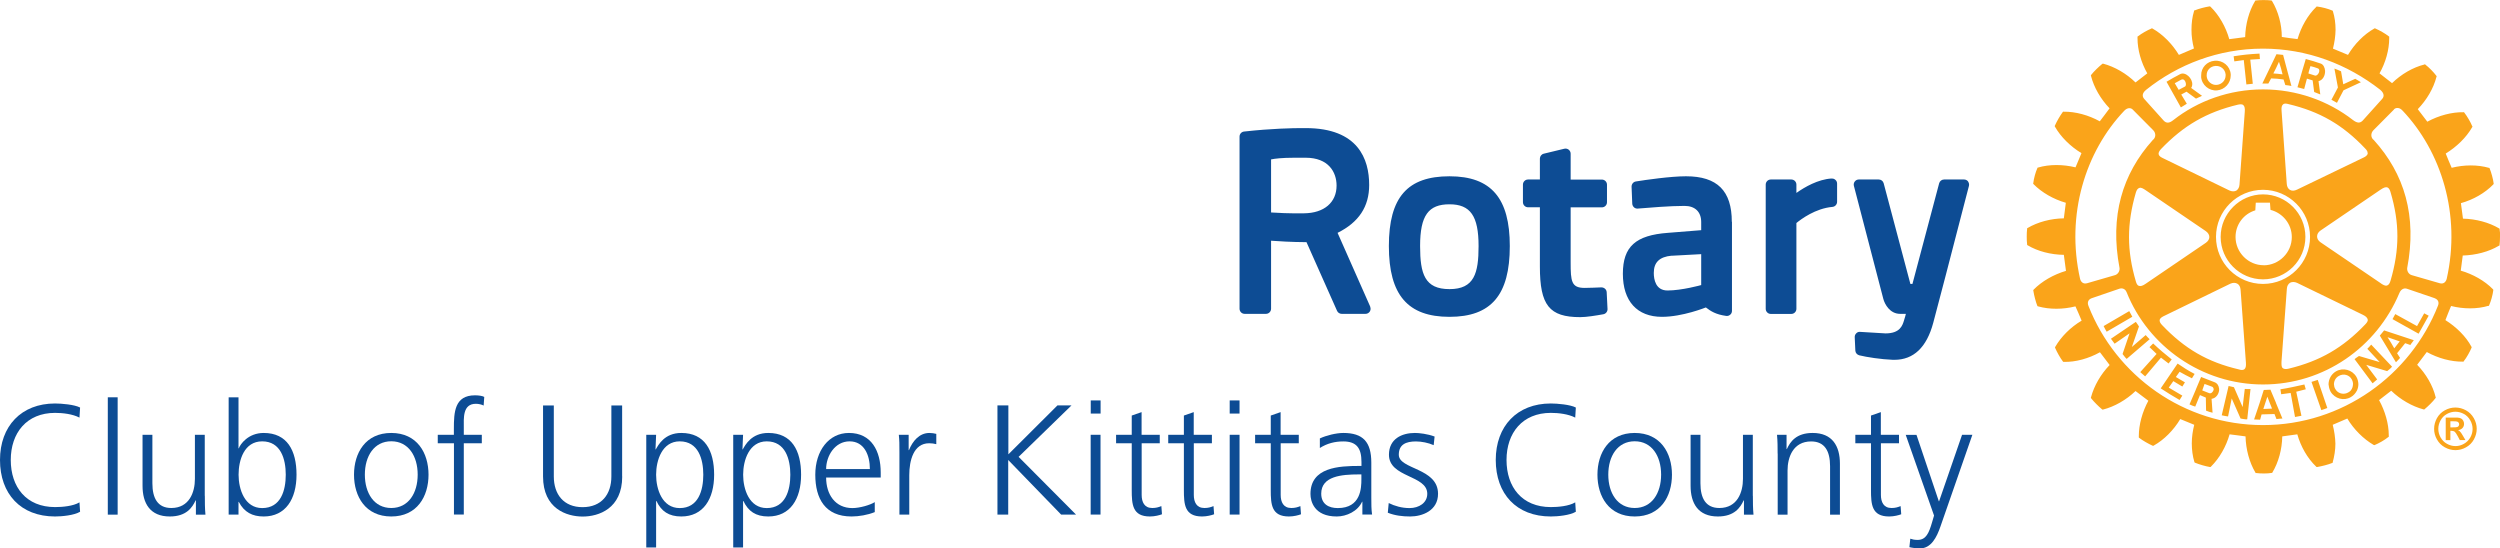 <?xml version="1.0" encoding="UTF-8"?> <svg xmlns="http://www.w3.org/2000/svg" id="Layer_2" data-name="Layer 2" viewBox="0 0 327.46 71.83"><defs><style> .cls-1 { fill: #faa41a; } .cls-2 { fill: #0d4c94; } </style></defs><g id="Layer_1-2" data-name="Layer 1"><g><path class="cls-2" d="M10.41,54.7c-.9-.47-2.19-.62-3.2-.62-3.71,0-5.8,2.62-5.8,6.17s2.03,6.17,5.8,6.17c.94,0,2.38-.12,3.2-.62l.08,1.23c-.78.47-2.38.62-3.28.62-4.51,0-7.21-2.97-7.21-7.4s2.79-7.4,7.21-7.4c.84,0,2.54.14,3.28.53l-.08,1.31Z"></path><path class="cls-2" d="M14.12,52.04h1.29v15.37h-1.29v-15.37Z"></path><path class="cls-2" d="M26.83,64.95c0,.8,0,1.62.08,2.46h-1.25v-1.87h-.04c-.43.94-1.21,2.11-3.38,2.11-2.58,0-3.57-1.72-3.57-4.02v-6.68h1.29v6.35c0,1.97.7,3.24,2.48,3.24,2.36,0,3.09-2.07,3.09-3.81v-5.78h1.29v7.99Z"></path><path class="cls-2" d="M29.95,52.04h1.29v6.68h.04c.18-.51,1.21-2.01,3.26-2.01,3.07,0,4.3,2.29,4.3,5.47s-1.43,5.47-4.3,5.47c-1.5,0-2.56-.57-3.26-1.91h-.04v1.66h-1.29v-15.37ZM34.34,57.81c-2.36,0-3.09,2.46-3.09,4.37s.8,4.37,3.09,4.37c2.46,0,3.09-2.34,3.09-4.37s-.64-4.37-3.09-4.37Z"></path><path class="cls-2" d="M51.25,56.71c3.38,0,4.88,2.62,4.88,5.47s-1.5,5.47-4.88,5.47-4.88-2.62-4.88-5.47,1.5-5.47,4.88-5.47ZM51.25,66.54c2.25,0,3.46-1.95,3.46-4.37s-1.21-4.37-3.46-4.37-3.46,1.95-3.46,4.37,1.21,4.37,3.46,4.37Z"></path><path class="cls-2" d="M59.45,58.06h-2.11v-1.11h2.11v-.76c0-2.19.08-4.41,2.77-4.41.41,0,.96.06,1.21.21l-.08,1.13c-.27-.14-.66-.23-1.02-.23-1.76,0-1.58,1.91-1.58,3.16v.9h2.36v1.11h-2.36v9.34h-1.29v-9.34Z"></path><path class="cls-2" d="M81.5,62.41c0,4.22-3.09,5.25-5.18,5.25s-5.19-1.02-5.19-5.25v-9.3h1.41v9.3c0,2.34,1.29,4.02,3.77,4.02s3.77-1.68,3.77-4.02v-9.3h1.41v9.3Z"></path><path class="cls-2" d="M84.65,56.95h1.29l-.08,1.91h.04c.33-.57,1.13-2.15,3.34-2.15,3.07,0,4.3,2.29,4.3,5.47s-1.43,5.47-4.3,5.47c-1.64,0-2.62-.68-3.26-2.03h-.04v6.09h-1.29v-14.75ZM89.03,57.81c-2.29,0-3.09,2.46-3.09,4.37s.8,4.37,3.09,4.37c2.46,0,3.09-2.34,3.09-4.37s-.64-4.37-3.09-4.37Z"></path><path class="cls-2" d="M96.04,56.95h1.29l-.08,1.91h.04c.33-.57,1.13-2.15,3.34-2.15,3.07,0,4.3,2.29,4.3,5.47s-1.43,5.47-4.3,5.47c-1.64,0-2.62-.68-3.26-2.03h-.04v6.09h-1.29v-14.75ZM100.43,57.81c-2.29,0-3.09,2.46-3.09,4.37s.8,4.37,3.09,4.37c2.46,0,3.09-2.34,3.09-4.37s-.64-4.37-3.09-4.37Z"></path><path class="cls-2" d="M114.57,67.08c-.9.37-2.07.57-3.03.57-3.46,0-4.75-2.34-4.75-5.47s1.76-5.47,4.41-5.47c2.95,0,4.16,2.38,4.16,5.18v.66h-7.15c0,2.21,1.19,4,3.44,4,.94,0,2.32-.39,2.93-.78v1.31ZM113.94,61.44c0-1.82-.74-3.63-2.66-3.63s-3.07,1.91-3.07,3.63h5.74Z"></path><path class="cls-2" d="M117.81,59.29c0-1.15,0-1.58-.08-2.34h1.29v2.01h.04c.47-1.17,1.35-2.25,2.68-2.25.31,0,.68.06.9.12v1.35c-.27-.08-.61-.12-.94-.12-2.05,0-2.6,2.29-2.6,4.18v5.16h-1.29v-8.12Z"></path><path class="cls-2" d="M130.67,53.1h1.41v6.41l6.43-6.41h1.84l-6.93,6.74,7.52,7.56h-1.95l-6.93-7.15v7.15h-1.41v-14.3Z"></path><path class="cls-2" d="M144.16,54.17h-1.29v-1.72h1.29v1.72ZM142.86,56.95h1.29v10.45h-1.29v-10.45Z"></path><path class="cls-2" d="M151.92,58.06h-2.38v6.76c0,.94.35,1.72,1.39,1.72.49,0,.82-.1,1.19-.25l.08,1.07c-.31.12-.94.29-1.58.29-2.29,0-2.38-1.58-2.38-3.48v-6.11h-2.05v-1.11h2.05v-2.52l1.29-.45v2.97h2.38v1.11Z"></path><path class="cls-2" d="M158.75,58.06h-2.38v6.76c0,.94.35,1.72,1.39,1.72.49,0,.82-.1,1.19-.25l.08,1.07c-.31.12-.94.29-1.58.29-2.29,0-2.38-1.58-2.38-3.48v-6.11h-2.05v-1.11h2.05v-2.52l1.29-.45v2.97h2.38v1.11Z"></path><path class="cls-2" d="M162.36,54.17h-1.29v-1.72h1.29v1.72ZM161.07,56.95h1.29v10.45h-1.29v-10.45Z"></path><path class="cls-2" d="M170.13,58.06h-2.38v6.76c0,.94.35,1.72,1.39,1.72.49,0,.82-.1,1.19-.25l.08,1.07c-.31.12-.94.29-1.58.29-2.29,0-2.38-1.58-2.38-3.48v-6.11h-2.05v-1.11h2.05v-2.52l1.29-.45v2.97h2.38v1.11Z"></path><path class="cls-2" d="M178.45,65.72h-.04c-.57,1.25-2.03,1.93-3.32,1.93-2.97,0-3.44-2.01-3.44-2.95,0-3.5,3.73-3.67,6.43-3.67h.25v-.53c0-1.78-.63-2.68-2.38-2.68-1.09,0-2.11.25-3.07.86v-1.25c.8-.39,2.15-.72,3.07-.72,2.58,0,3.67,1.17,3.67,3.89v4.61c0,.84,0,1.48.1,2.19h-1.27v-1.68ZM178.33,62.14h-.37c-2.23,0-4.9.23-4.9,2.52,0,1.37.98,1.89,2.17,1.89,3.03,0,3.09-2.64,3.09-3.77v-.64Z"></path><path class="cls-2" d="M181.9,65.89c.78.39,1.72.66,2.73.66,1.23,0,2.32-.68,2.32-1.87,0-2.48-5.02-2.09-5.02-5.12,0-2.07,1.68-2.85,3.4-2.85.55,0,1.66.12,2.58.47l-.12,1.13c-.68-.31-1.6-.49-2.32-.49-1.33,0-2.25.41-2.25,1.74,0,1.95,5.14,1.7,5.14,5.12,0,2.21-2.07,2.97-3.65,2.97-1,0-2.01-.12-2.93-.49l.12-1.27Z"></path><path class="cls-2" d="M206.33,54.7c-.9-.47-2.19-.62-3.2-.62-3.71,0-5.8,2.62-5.8,6.17s2.03,6.17,5.8,6.17c.94,0,2.38-.12,3.2-.62l.08,1.23c-.78.47-2.38.62-3.28.62-4.51,0-7.21-2.97-7.21-7.4s2.79-7.4,7.21-7.4c.84,0,2.54.14,3.28.53l-.08,1.31Z"></path><path class="cls-2" d="M214.12,56.71c3.38,0,4.88,2.62,4.88,5.47s-1.5,5.47-4.88,5.47-4.88-2.62-4.88-5.47,1.5-5.47,4.88-5.47ZM214.12,66.54c2.25,0,3.46-1.95,3.46-4.37s-1.21-4.37-3.46-4.37-3.46,1.95-3.46,4.37,1.21,4.37,3.46,4.37Z"></path><path class="cls-2" d="M229.6,64.95c0,.8,0,1.62.08,2.46h-1.25v-1.87h-.04c-.43.94-1.21,2.11-3.38,2.11-2.58,0-3.57-1.72-3.57-4.02v-6.68h1.29v6.35c0,1.97.7,3.24,2.48,3.24,2.36,0,3.09-2.07,3.09-3.81v-5.78h1.29v7.99Z"></path><path class="cls-2" d="M232.84,59.41c0-.8,0-1.62-.08-2.46h1.25v1.87h.04c.43-.94,1.21-2.11,3.38-2.11,2.58,0,3.57,1.72,3.57,4.02v6.68h-1.29v-6.35c0-1.97-.7-3.24-2.48-3.24-2.36,0-3.09,2.07-3.09,3.81v5.78h-1.29v-7.99Z"></path><path class="cls-2" d="M248.75,58.06h-2.38v6.76c0,.94.35,1.72,1.39,1.72.49,0,.82-.1,1.19-.25l.08,1.07c-.31.12-.94.29-1.58.29-2.29,0-2.38-1.58-2.38-3.48v-6.11h-2.05v-1.11h2.05v-2.52l1.29-.45v2.97h2.38v1.11Z"></path><path class="cls-2" d="M253.97,65.66h.02l3.01-8.71h1.35l-4.18,12.01c-.49,1.43-1.23,2.87-2.68,2.87-.47,0-.96-.06-1.39-.16l.12-1.11c.25.08.49.16.96.16,1.11,0,1.48-.92,1.88-2.27l.27-.92-3.71-10.57h1.41l2.93,8.71Z"></path><path class="cls-2" d="M210.45,38.26l.11,2.21c.02.33-.22.63-.54.69-.93.17-2.22.38-3.03.38-4.06,0-5.29-1.55-5.29-6.63v-7.76h-1.55c-.37,0-.67-.3-.67-.67v-2.3c0-.37.3-.67.67-.67h1.55v-2.73c0-.31.21-.58.51-.65l2.69-.65c.2-.05.41,0,.57.12.16.13.26.32.26.53v3.39h4.09c.37,0,.67.3.67.67v2.3c0,.37-.3.67-.67.67h-4.09v7.2c0,2.49.09,3.35,1.83,3.35.64,0,1.65-.05,2.19-.07.36,0,.68.26.7.63M197.76,32.23c0,6.41-2.44,9.27-7.9,9.27s-7.94-2.86-7.94-9.27,2.45-9.14,7.94-9.14,7.9,2.9,7.9,9.14M193.67,32.23c0-3.94-1.07-5.47-3.81-5.47s-3.85,1.43-3.85,5.47c0,3.66.61,5.64,3.85,5.64s3.81-2.07,3.81-5.64M257.79,23.77c-.12-.16-.32-.26-.53-.26h-2.61c-.3,0-.57.2-.65.49l-3.5,13.19h-.27l-3.5-13.19c-.08-.29-.34-.49-.65-.49h-2.6c-.21,0-.4.09-.53.26-.13.16-.17.38-.12.57l3.85,14.79c.19.73.87,1.98,2.21,1.98h.75c-.06.25-.13.51-.21.74l-.03.11c-.21.68-.52,1.71-2.43,1.71l-3.33-.2c-.19-.02-.37.05-.5.19-.14.14-.21.32-.2.51l.08,1.75c.01.29.22.54.51.62.98.24,2.86.53,4.4.59.07,0,.14,0,.21,0,2.51,0,4.22-1.63,5.08-4.83,1-3.75,2.25-8.57,3.16-12.1.41-1.59.77-2.95,1.02-3.93l.5-1.92c.05-.2,0-.41-.12-.58M179.47,40.18c.09.21.07.44-.05.63-.13.19-.33.3-.56.3h-3.12c-.26,0-.51-.16-.61-.4l-4-8.99c-1.99-.01-3.71-.12-4.64-.19v8.91c0,.37-.3.67-.67.67h-2.79c-.37,0-.67-.3-.67-.67v-22.55c0-.34.26-.63.6-.66,3.58-.4,6.44-.45,7.51-.45.37,0,.56,0,.56,0,6.87,0,8.31,4.06,8.31,7.45,0,2.84-1.36,4.89-4.14,6.27l4.28,9.67ZM171.01,20.66h-1.47c-1.64,0-2.58.12-3.05.22v6.95c.78.05,2.29.14,4.33.11,2.62-.03,4.25-1.42,4.25-3.63,0-1.77-1.06-3.65-4.05-3.65M226.86,29.05v11.67c0,.19-.08.38-.23.5-.15.13-.34.19-.53.16-1.37-.19-2.02-.62-2.66-1.11-.03.01-3.05,1.23-5.75,1.23-3.25,0-5.12-2.05-5.12-5.64s1.71-5.05,5.89-5.36l4.37-.35v-1.06c0-1.34-.8-2.12-2.19-2.12-1.91,0-4.65.23-6.11.35-.18.02-.37-.04-.5-.16-.13-.12-.22-.29-.23-.47l-.09-2.23c-.01-.34.23-.64.56-.69,1.3-.21,4.55-.68,6.57-.68,4.09,0,6,1.9,6,5.96M218.95,33.49c-1.58.15-2.33.87-2.33,2.26,0,.85.24,2.3,1.8,2.3,1.86,0,4.38-.7,4.41-.71v-4.05l-3.88.21ZM239.91,23.38c-1.78.11-3.52,1.12-4.61,1.89v-1.09c0-.37-.3-.67-.67-.67h-2.68c-.37,0-.67.3-.67.67v16.27c0,.37.3.67.67.67h2.68c.37,0,.67-.3.67-.67v-11.24c.61-.5,2.48-1.91,4.72-2.11.34-.03.61-.32.61-.67v-2.38c0-.19-.07-.36-.21-.48-.13-.13-.32-.2-.5-.18"></path><path class="cls-1" d="M283.05,46.85l-2.07,2.45-.64-.56,2.14-2.38c-.34-.31-.6-.6-.93-.89l.48-.48c.81.77,1.53,1.37,2.43,2.09l-.41.53c-.33-.26-.66-.5-.99-.76M278.9,40.75l-3.36,1.96c.12.23.25.51.4.74l3.36-1.96c-.16-.3-.26-.45-.4-.73M281.06,43.88l-1.82,1.57.93-2.69c-.16-.23-.24-.39-.41-.6l-3.26,2.21c.15.22.32.42.48.65l1.96-1.36-.92,2.71c.16.18.32.45.54.64l3.01-2.58c-.17-.18-.37-.34-.52-.54M285.48,48.69c.53.29,1.05.59,1.63.86l.35-.57c-.8-.41-1.55-.89-2.23-1.36l-2.21,3.25c.84.56,1.61,1.02,2.47,1.52l.36-.57-1.78-1.05.6-.85,1.18.71.34-.55c-.38-.21-.78-.45-1.19-.7l.49-.68ZM296.42,36.59c-3.06,0-5.55-2.51-5.55-5.56s2.5-5.57,5.55-5.57,5.55,2.49,5.55,5.57-2.49,5.56-5.55,5.56M296.49,34.75c2.03,0,3.7-1.67,3.7-3.7,0-1.69-1.17-3.15-2.79-3.56-.02-.17-.07-.94-.07-.94h-1.86s-.04.84-.06,1c-1.55.47-2.59,1.88-2.59,3.49,0,2.03,1.67,3.7,3.67,3.7M288.32,10.05v-.18c-.02-1.01.75-1.83,1.76-1.91,1.07-.1,2.02.68,2.11,1.76v.16c0,1-.76,1.86-1.79,1.96-1.04.09-2-.69-2.09-1.77M289.04,9.98c.05.69.67,1.2,1.33,1.14.66-.07,1.15-.59,1.15-1.25.02-.03,0-.07,0-.11-.06-.7-.66-1.18-1.35-1.12-.66.05-1.15.57-1.13,1.23v.11ZM297.13,10.94c-.33,0-.48,0-.8,0l.97-2.01.88-1.83.87.09.46,1.74.63,2.33c-.29-.05-.52-.1-.8-.12l-.23-.73c-.58-.09-1.1-.12-1.63-.14l-.36.67ZM297.77,9.62c.42.02.82.07,1.21.12l-.21-.81-.26-.84-.39.84-.35.69ZM293.9,7.88l.34,3.18.84-.09-.33-3.16,1.26-.08-.05-.71c-1.41.08-1.99.14-3.39.35l.09.67,1.23-.17ZM294.03,50.95l-.28,2.37-1.14-2.6c-.27-.05-.43-.12-.7-.16l-.9,3.84c.28.07.54.1.83.15l.48-2.36,1.16,2.63c.26.04.56.12.87.11l.43-3.97c-.22-.01-.49.02-.73-.02M316.59,42.71l-2.85-1.57-.36.66,3.42,1.91,1.32-2.36-.59-.31-.94,1.68ZM312.29,43.28l3.88,1.28c-.09.12-.16.23-.25.34-.07.09-.15.18-.2.29l-.68-.24-1.06,1.32.39.61c-.16.18-.34.38-.54.57l-1.54-2.55-.57-.94.56-.68ZM312.73,44.17l.46.73.42.73.57-.73.15-.18-1.6-.55ZM308.65,49.36c.17.29.25.63.26.97,0,.27-.06.54-.17.79-.18.36-.45.69-.83.9-.91.53-2.09.21-2.64-.72-.02-.05-.04-.11-.08-.18-.11-.25-.16-.53-.19-.79.02-.69.36-1.33.98-1.69.93-.53,2.12-.21,2.67.72M308.21,50.33c0-.23-.06-.44-.17-.64-.32-.6-1.09-.8-1.69-.45-.42.23-.64.66-.64,1.1.01.2.06.43.18.62.03.06.07.12.13.19.38.45,1.04.55,1.55.26.14-.07.25-.16.34-.26.19-.23.29-.53.29-.81M310.08,45.69l1.62,1.74-2.71-.8c-.23.17-.38.23-.58.41l2.36,3.17c.2-.16.41-.35.6-.51l-1.43-1.91,2.74.82c.19-.16.46-.35.64-.58l-2.73-2.89c-.15.16-.31.37-.5.54M327.46,31.06c0,.36-.02.72-.06,1.01v.08s-.09.04-.09.04c-1.32.79-3.02,1.23-4.73,1.28-.04.22-.23,1.76-.26,1.98,1.59.46,3.14,1.33,4.22,2.44l.04.07v.07c-.08.61-.3,1.42-.54,1.95l-.03.08h-.08c-1.49.44-3.25.43-4.88.02-.08.2-.68,1.64-.74,1.85,1.43.9,2.69,2.14,3.4,3.47l.04.07-.02.08c-.22.53-.64,1.29-1.01,1.75l-.04.07h-.09c-1.53.02-3.23-.44-4.72-1.26-.13.18-1.13,1.49-1.26,1.67,1.17,1.21,2.06,2.74,2.42,4.24l.02.08-.04.05c-.34.46-.97,1.07-1.42,1.44l-.05.05-.11-.02c-1.47-.39-3.02-1.28-4.22-2.44-.18.13-1.41,1.1-1.59,1.23.79,1.44,1.27,3.1,1.27,4.6v.21l-.09.05c-.45.37-1.21.8-1.75,1.02l-.05.02-.09-.03c-1.32-.77-2.59-2.02-3.45-3.46-.21.09-1.71.73-1.91.82.2.8.33,1.64.35,2.47,0,.84-.14,1.67-.35,2.43v.07s-.09.04-.09.04c-.5.21-1.35.42-1.94.52h-.09s-.05-.05-.05-.05c-1.14-1.08-2.01-2.62-2.47-4.23-.2.02-1.75.23-1.97.27-.03,1.69-.49,3.4-1.29,4.72l-.04.07h-.09c-.54.09-1.4.09-1.99.01h-.07s-.05-.08-.05-.08c-.78-1.33-1.24-3.03-1.28-4.72-.23-.02-1.87-.26-2.09-.27-.45,1.6-1.33,3.13-2.43,4.22l-.06.06h-.09c-.61-.1-1.4-.34-1.94-.56l-.06-.03-.03-.07c-.23-.75-.34-1.6-.34-2.43s.12-1.64.32-2.44c-.21-.09-1.62-.66-1.83-.75-.87,1.46-2.14,2.73-3.47,3.47l-.07.04-.08-.02c-.55-.25-1.28-.66-1.75-1.02l-.06-.06v-.16c0-1.52.46-3.19,1.25-4.65-.17-.14-1.49-1.14-1.68-1.27-1.21,1.16-2.75,2.04-4.23,2.42l-.08.02-.08-.05c-.45-.37-1.04-.96-1.41-1.42l-.05-.08.02-.08c.4-1.5,1.29-3.03,2.44-4.22-.13-.18-1.13-1.47-1.27-1.67-1.47.82-3.19,1.3-4.72,1.26h-.08l-.05-.05c-.36-.47-.78-1.23-1.01-1.76l-.03-.08.03-.07c.77-1.34,2.02-2.59,3.46-3.44-.09-.22-.7-1.67-.81-1.87-1.63.41-3.4.42-4.89,0l-.07-.02-.04-.07c-.2-.5-.42-1.35-.51-1.94l-.02-.09.05-.07c1.08-1.1,2.61-1.98,4.24-2.46-.02-.23-.26-1.87-.28-2.1-1.7-.02-3.41-.46-4.74-1.25l-.07-.04v-.09c-.04-.28-.05-.64-.05-1s.01-.71.05-1.01v-.09s.07-.04.07-.04c1.33-.78,3.04-1.24,4.74-1.26.03-.22.24-1.82.26-2.04-1.61-.46-3.15-1.34-4.24-2.45l-.04-.05.02-.09c.07-.61.3-1.43.53-1.94l.03-.07.08-.02c1.47-.43,3.25-.42,4.89-.02.09-.2.69-1.64.78-1.86-1.44-.87-2.71-2.12-3.47-3.46l-.04-.09.04-.08c.24-.54.66-1.27,1-1.73l.06-.07h.09c1.54-.02,3.25.45,4.72,1.26.14-.16,1.14-1.52,1.28-1.7-1.16-1.21-2.05-2.74-2.43-4.24l-.02-.06.03-.07c.37-.47.99-1.07,1.44-1.43l.07-.05h.07c1.52.4,3.05,1.3,4.24,2.46.17-.14,1.37-1.06,1.54-1.19-.82-1.44-1.28-3.11-1.28-4.6v-.22l.08-.05c.45-.35,1.2-.78,1.74-1l.06-.04.09.04c1.33.75,2.58,2.01,3.45,3.45.21-.08,1.76-.75,1.97-.84-.2-.8-.33-1.63-.32-2.46,0-.86.1-1.67.33-2.42v-.09s.09-.02.09-.02c.5-.21,1.34-.43,1.92-.52h.09s.07.05.07.05c1.11,1.08,1.99,2.62,2.45,4.24.23-.02,1.86-.23,2.08-.27.04-1.67.49-3.38,1.29-4.71l.03-.07.08-.02c.58-.07,1.44-.07,2.01,0l.07.02.05.07c.8,1.33,1.27,3.04,1.27,4.69.24.05,1.84.26,2.06.28.48-1.63,1.35-3.15,2.47-4.23l.05-.05.07.02c.61.07,1.43.29,1.96.52l.06.03.03.09c.23.74.34,1.56.34,2.4-.01.83-.14,1.67-.34,2.47.2.08,1.75.73,1.97.82.86-1.44,2.09-2.69,3.44-3.45l.08-.04.08.04c.53.23,1.28.65,1.73,1.01l.07.04v.21c0,1.53-.47,3.19-1.27,4.61.17.13,1.45,1.13,1.64,1.28,1.2-1.17,2.74-2.07,4.24-2.44l.07-.04.07.07c.45.34,1.07.97,1.41,1.43l.06.07-.03.08c-.38,1.51-1.29,3.04-2.45,4.24.13.18,1.1,1.45,1.25,1.64,1.5-.81,3.2-1.27,4.74-1.24h.07l.05.07c.37.48.8,1.22,1.01,1.73l.05.1-.05.07c-.76,1.33-2.02,2.56-3.46,3.44.09.22.67,1.66.78,1.87,1.62-.41,3.39-.42,4.86,0l.09.02.03.08c.21.51.44,1.34.52,1.95v.07s-.05.06-.05.06c-1.08,1.12-2.62,2-4.24,2.45.03.22.23,1.8.27,2.03,1.7.04,3.4.49,4.72,1.27l.08.05v.08c.05.29.07.64.07,1.01M280.86,12.96l2.55,2.84c.36.38.75.34,1.26-.07,3.22-2.53,7.35-4.02,11.75-4.02s8.54,1.49,11.79,4.02c.51.38.89.45,1.26.07l2.55-2.84c.29-.31.29-.75-.26-1.21-4.27-3.33-9.55-5.38-15.35-5.38s-11.12,2.05-15.31,5.4c-.55.45-.52.88-.24,1.19M281.03,24.9c-.28-.18-.58-.39-.82-.28-.2.06-.35.27-.45.61-1.19,4.1-1.19,7.58,0,11.62.08.26.17.53.41.59.2.08.49,0,.86-.26l7.89-5.37c.29-.2.47-.48.47-.76,0-.31-.18-.57-.47-.78l-7.89-5.37ZM282.75,20.19c.04.29.36.43.65.57l8.6,4.18c.34.16.66.16.92.03.24-.16.4-.43.42-.8l.69-9.53c.04-.46-.03-.73-.19-.87-.18-.16-.45-.11-.71-.06-4.12.99-7.12,2.73-10.08,5.82-.24.27-.35.5-.3.68M282.88,42c0,.16.11.37.32.58,2.96,3.11,5.96,4.85,10.07,5.81.26.08.52.12.7-.02.19-.14.24-.42.21-.87,0-.01-.7-9.56-.7-9.56-.03-.36-.17-.64-.42-.78-.26-.15-.58-.15-.92,0l-8.59,4.18c-.3.14-.62.3-.67.58,0,.02,0,.05,0,.08M296.42,37.19c3.4,0,6.16-2.76,6.16-6.16s-2.76-6.16-6.16-6.17c-3.4,0-6.16,2.77-6.16,6.17s2.76,6.16,6.16,6.16M299.02,48.23c.15.11.38.15.75.06,4.11-.99,7.12-2.73,10.05-5.81.18-.2.37-.41.31-.64-.05-.22-.24-.42-.64-.61l-8.61-4.18c-.33-.15-.64-.15-.91-.02-.25.16-.41.43-.43.81l-.7,9.53c0,.31-.04.67.17.86M311.86,37.12c.26.17.55.37.82.27.18-.06.34-.26.44-.62,1.2-4.08,1.2-7.57,0-11.61-.07-.25-.19-.52-.4-.61-.22-.08-.48.01-.87.27l-7.89,5.37c-.31.21-.46.49-.46.78s.16.57.46.77l7.91,5.38ZM310.12,20.04c.01-.16-.09-.37-.32-.59-2.93-3.1-5.94-4.84-10.07-5.82-.23-.06-.5-.12-.68.04-.19.15-.24.43-.2.86l.68,9.56c.02.36.18.65.43.79.26.15.58.12.91-.04l8.61-4.15c.28-.13.59-.28.65-.57,0-.02.01-.04,0-.08M273.37,37.1l3.66-1.06c.34-.1.63-.46.6-.91-1.31-6.82.36-12.35,4.35-16.79.4-.29.45-.88.06-1.28l-2.66-2.68c-.26-.3-.73-.3-1.13.12-5.1,5.37-7.68,13.61-5.79,22.04.11.4.42.7.91.56M318.91,39.06l-3.67-1.25c-.19-.07-.69-.07-.96.57-2.97,7.11-9.87,11.98-17.86,11.98s-15.03-4.98-17.87-12.09c-.21-.54-.73-.54-.92-.46l-3.65,1.25c-.4.14-.63.49-.43,1,3.59,9.15,12.51,15.62,22.87,15.62s19.32-6.51,22.92-15.65c.19-.48-.04-.82-.43-.96M314.66,14.46c-.36-.44-.96-.38-1.13-.07l-2.65,2.67c-.39.4-.35,1,.05,1.28,4.01,4.43,5.68,9.95,4.37,16.79-.03.45.25.81.6.91l3.67,1.06c.49.14.8-.16.91-.58,1.89-8.41-.7-16.68-5.81-22.06M306.11,13.46l.85-1.63,2.28-1.06c-.24-.17-.5-.29-.74-.45l-1.57.72-.29-1.7c-.33-.16-.53-.22-.87-.36l.46,2.48-.85,1.61.73.4ZM301.84,50.36c-1.14.25-2.01.46-3.14.63l.1.65c.42-.07.8-.12,1.24-.17l.57,3.15.84-.16-.68-3.15c.43-.11.83-.22,1.25-.32l-.19-.65ZM290.67,50.91v.21c-.06.52-.41,1.05-.99,1.12l.13,1.82c-.27-.06-.57-.15-.85-.27l-.03-1.71-.77-.33-.62,1.51c-.25-.08-.5-.16-.75-.29l.79-1.84.09-.23.64-1.52,1.75.68c.39.14.57.49.6.84M289.94,50.91c-.02-.11-.07-.2-.2-.26l-.98-.36-.22.62-.08.23h0s.89.35.89.35c.24.11.48-.11.57-.35.03-.07.05-.15.03-.23M301.82,11.66c-.31-.09-.54-.13-.89-.23l.63-2.16.46-1.54c.67.17,1.31.38,1.94.59.36.11.55.52.59.95.02.59-.27,1.23-.86,1.36l.23,1.74c-.28-.12-.49-.2-.8-.32l-.2-1.52-.75-.23-.36,1.36ZM302.36,9.62l.87.28c.24.07.56-.31.56-.63,0-.16-.05-.29-.26-.34-.32-.12-.54-.18-.9-.27l-.18.61-.09.35ZM298.11,52.77l.85,2.05c-.28.01-.53.04-.78.07l-.26-.66-1.69.05-.19.69c-.27-.02-.52-.03-.79-.03l.73-2.17.52-1.64.03-.05.86-.04.04.1.69,1.63ZM297.6,53.52l-.3-.75-.31-.81-.27.81-.26.8,1.14-.05ZM302.77,50.03l1.29,3.69c.25-.09.52-.16.78-.28l-1.25-3.68c-.34.12-.5.16-.82.26M284,11.1l-.22-.39c.57-.36,1.18-.67,1.77-.99.69-.38,1.67.54,1.6,1.38-.01.15-.05.28-.14.42l1.42,1.03c-.27.13-.47.23-.79.37l-1.24-.91-.69.37.73,1.21c-.28.18-.45.29-.78.48l-1.66-2.97ZM284.86,10.91l.11.18.4.68.82-.43c.08-.04.12-.13.13-.25.02-.37-.25-.87-.64-.64-.3.16-.49.27-.82.45"></path><path class="cls-1" d="M320.95,55.98h.24c.35,0,.56-.01.65-.04.09-.02.15-.07.2-.14.04-.07.07-.14.07-.22,0-.09-.03-.16-.07-.22-.05-.06-.12-.12-.2-.14-.09-.03-.3-.04-.64-.04h-.24v.81ZM320.35,57.66v-2.96h.6c.56,0,.88,0,.95,0,.2.01.36.06.47.12.11.06.2.15.27.28.08.13.11.27.11.42,0,.22-.07.4-.21.55-.14.15-.34.24-.59.28.09.03.16.07.21.11.05.04.11.12.2.23.02.02.09.14.22.35l.35.6h-.74l-.25-.48c-.17-.32-.31-.52-.41-.61-.11-.08-.25-.12-.42-.12h-.15v1.22h-.6ZM321.61,53.93c-.38,0-.75.1-1.1.29-.35.19-.63.47-.83.83-.2.36-.3.73-.3,1.13s.1.76.3,1.12c.2.35.47.63.83.83.36.2.73.3,1.12.3s.76-.1,1.11-.3c.35-.2.63-.48.83-.83.2-.35.3-.73.3-1.12s-.1-.77-.31-1.13c-.2-.36-.48-.64-.83-.83-.35-.19-.72-.29-1.11-.29M321.61,53.38c.48,0,.94.12,1.38.36.44.24.78.58,1.04,1.03.25.44.38.91.38,1.4s-.13.95-.37,1.39c-.24.44-.59.79-1.03,1.03-.44.25-.9.37-1.39.37s-.94-.12-1.39-.37c-.44-.24-.78-.59-1.03-1.03-.25-.44-.37-.9-.37-1.39s.13-.96.37-1.4c.25-.45.6-.79,1.04-1.03.44-.24.9-.36,1.37-.36"></path></g></g></svg> 